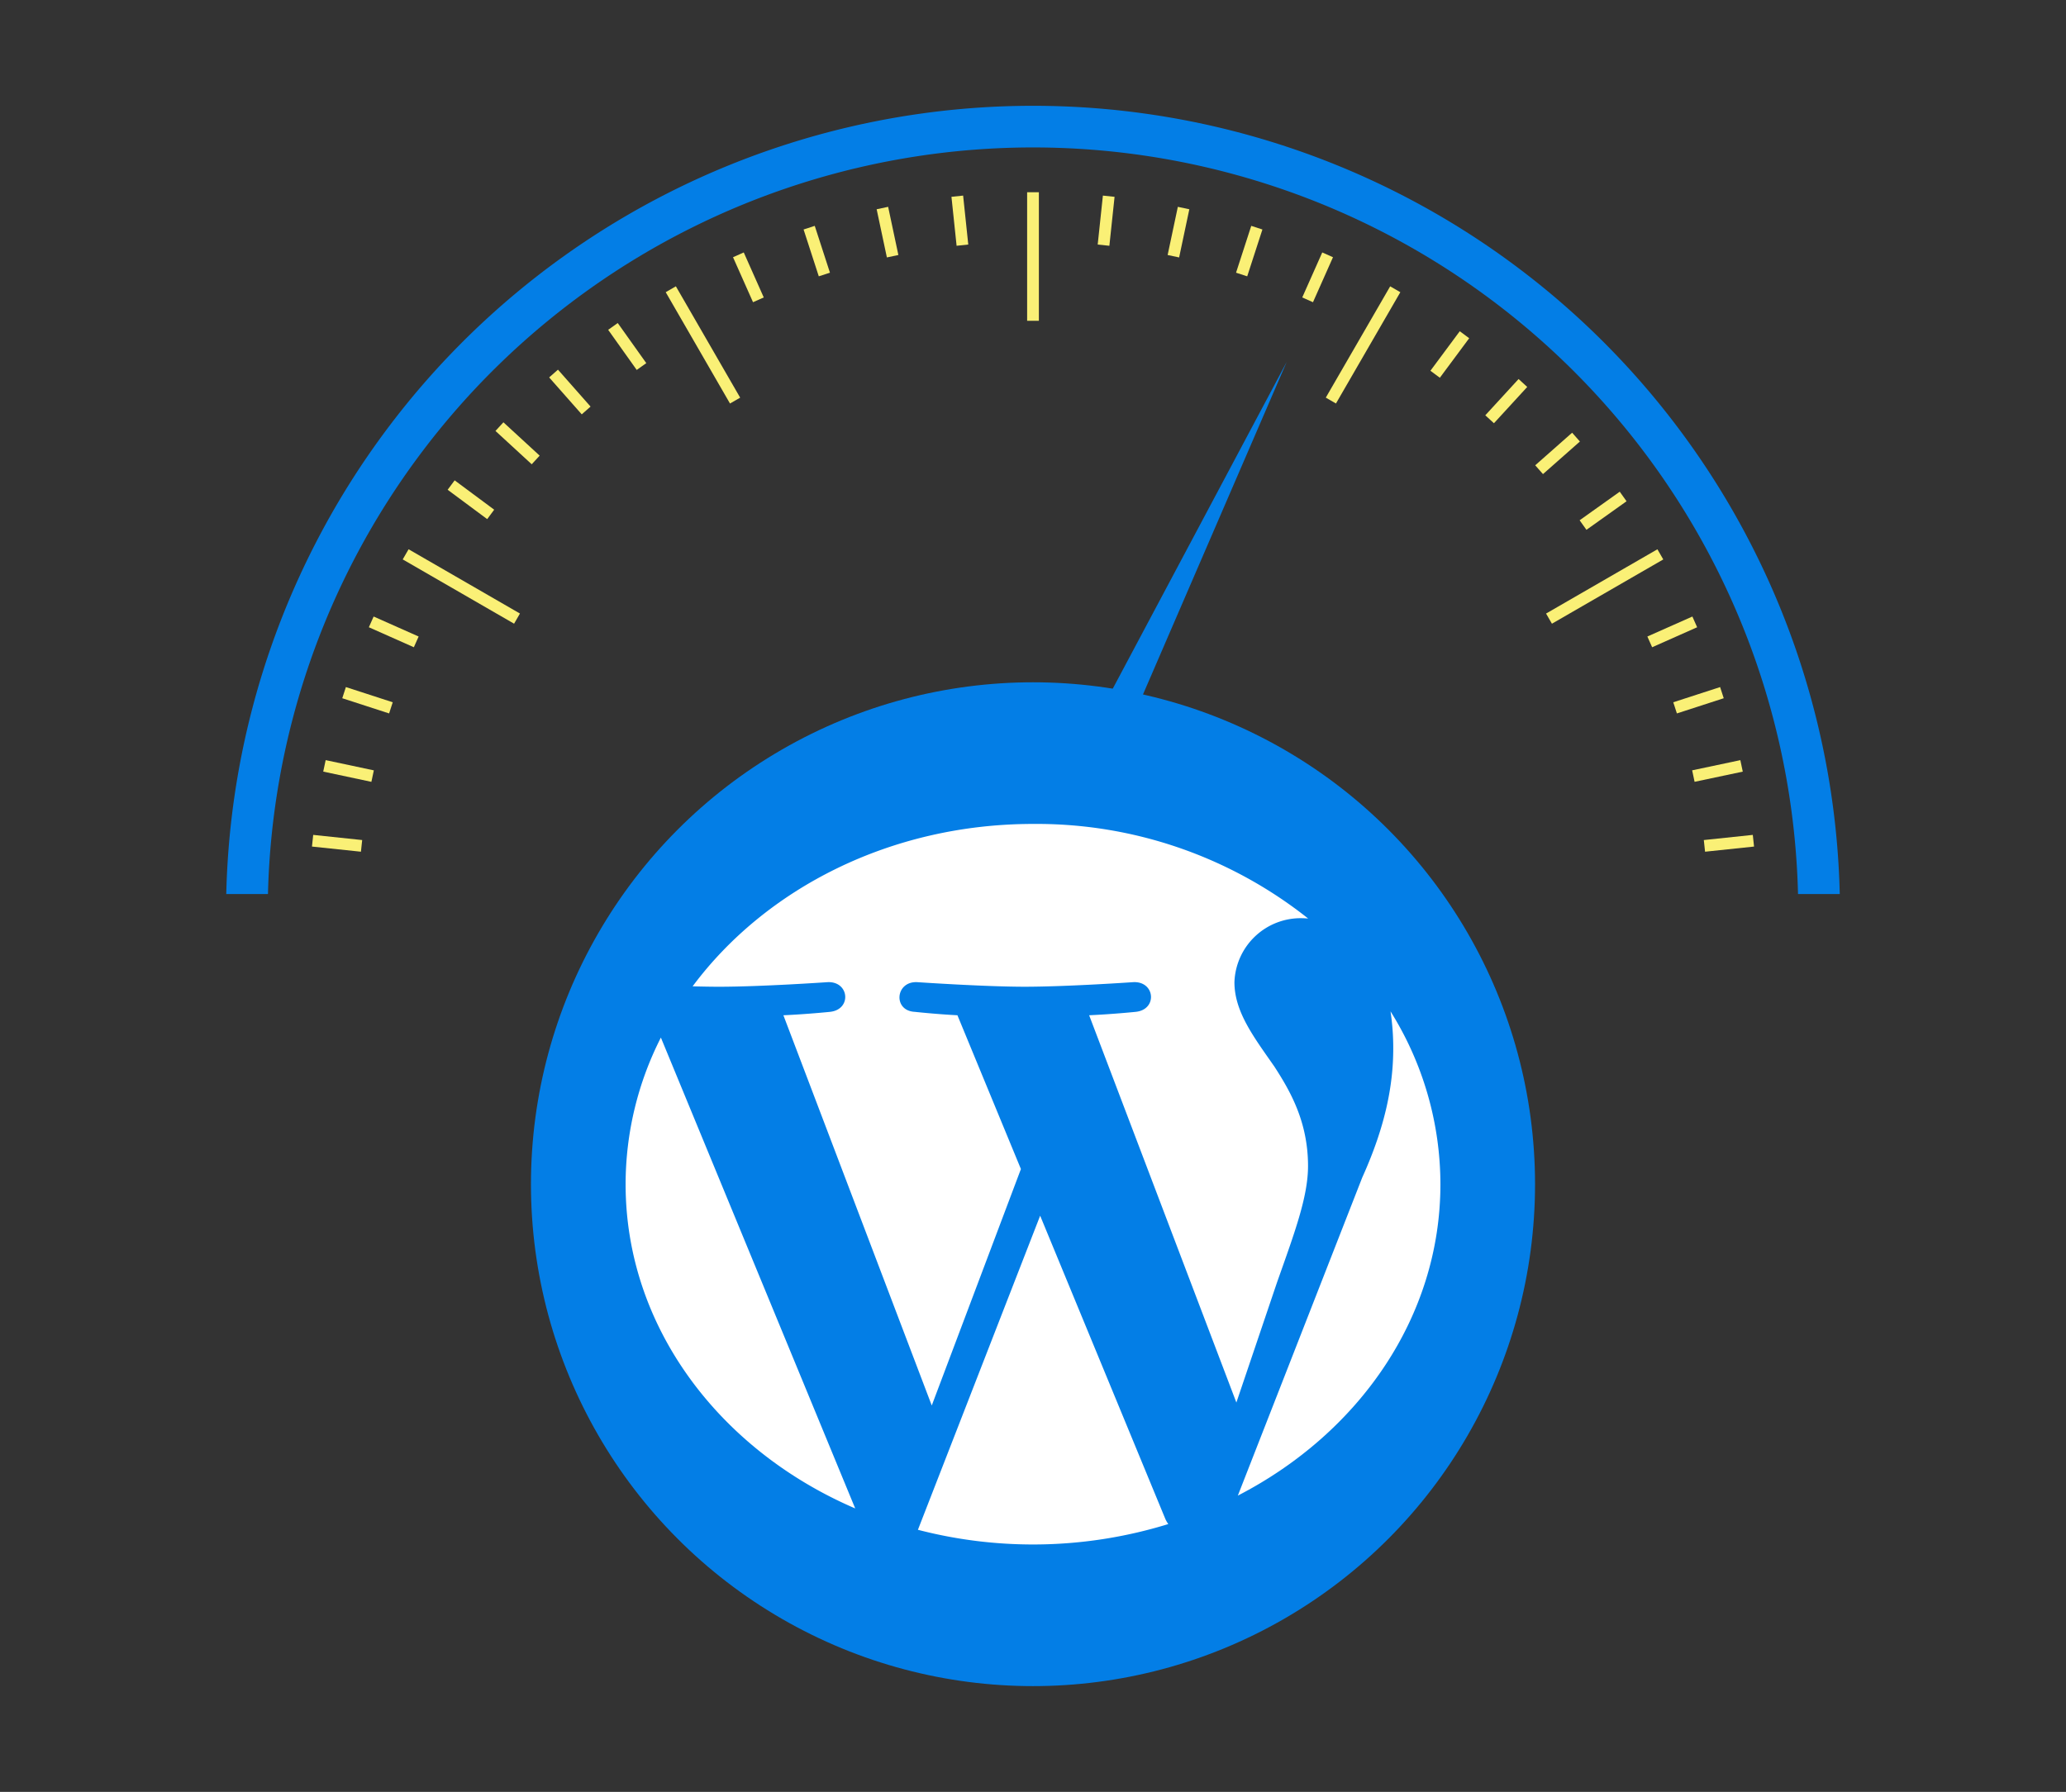 <svg xmlns="http://www.w3.org/2000/svg" xmlns:xlink="http://www.w3.org/1999/xlink" width="302" height="262" viewBox="0 0 302 262">
  <rect x="0" y="0" width="302" height="262" fill="#333333" stroke="none"/>
  <defs>
    <clipPath id="clip-WordPress_Speed_Optimization">
      <rect width="302" height="262"/>
    </clipPath>
  </defs>
  <g id="WordPress_Speed_Optimization" data-name="WordPress Speed Optimization" clip-path="url(#clip-WordPress_Speed_Optimization)">
    <g id="Group_53" data-name="Group 53" transform="translate(-671 -1456)">
      <rect id="Rectangle_695" data-name="Rectangle 695" width="302" height="262" transform="translate(671 1456)" fill="none"/>
      <g id="Group_52" data-name="Group 52" transform="translate(-18.525 -5.123)">
        <g id="Group_50" data-name="Group 50" transform="translate(722.598 1476.59)">
          <path id="Path_212" data-name="Path 212" d="M187.265,369.7a111.861,111.861,0,0,1,223.657,0h6.1a117.958,117.958,0,0,0-235.854,0Z" transform="translate(-181.167 -254.444)" fill="#037ee6"/>
          <g id="Group_48" data-name="Group 48" transform="translate(12.53 12.641)">
            <rect id="Rectangle_715" data-name="Rectangle 715" width="1.717" height="18.795" transform="translate(104.539 0)" fill="#faf076"/>
            <rect id="Rectangle_716" data-name="Rectangle 716" width="18.796" height="1.715" transform="matrix(0.866, -0.5, 0.5, 0.866, 180.394, 61.602)" fill="#faf076"/>
            <rect id="Rectangle_717" data-name="Rectangle 717" width="18.797" height="1.715" transform="translate(148.197 30.03) rotate(-59.958)" fill="#faf076"/>
            <rect id="Rectangle_718" data-name="Rectangle 718" width="1.715" height="18.796" transform="translate(13.266 53.686) rotate(-59.999)" fill="#faf076"/>
            <rect id="Rectangle_719" data-name="Rectangle 719" width="1.715" height="18.797" transform="translate(51.708 14.613) rotate(-29.997)" fill="#faf076"/>
            <g id="Group_42" data-name="Group 42" transform="translate(61.547 0.49)">
              <rect id="Rectangle_720" data-name="Rectangle 720" width="1.715" height="7.198" transform="translate(31.93 0.179) rotate(-6)" fill="#faf076"/>
              <rect id="Rectangle_721" data-name="Rectangle 721" width="1.717" height="7.199" transform="translate(20.996 2) rotate(-11.984)" fill="#faf076"/>
              <rect id="Rectangle_722" data-name="Rectangle 722" width="1.716" height="7.199" transform="translate(10.315 4.956) rotate(-17.98)" fill="#faf076"/>
              <rect id="Rectangle_723" data-name="Rectangle 723" width="1.717" height="7.199" transform="translate(0 9.011) rotate(-23.969)" fill="#faf076"/>
            </g>
            <g id="Group_43" data-name="Group 43" transform="translate(114.855 0.49)">
              <rect id="Rectangle_724" data-name="Rectangle 724" width="7.198" height="1.716" transform="translate(0 7.158) rotate(-83.947)" fill="#faf076"/>
              <rect id="Rectangle_725" data-name="Rectangle 725" width="7.199" height="1.717" transform="translate(10.223 8.687) rotate(-78.049)" fill="#faf076"/>
              <rect id="Rectangle_726" data-name="Rectangle 726" width="7.199" height="1.716" transform="translate(20.223 11.274) rotate(-72.02)" fill="#faf076"/>
              <rect id="Rectangle_727" data-name="Rectangle 727" width="7.199" height="1.717" transform="translate(29.899 14.892) rotate(-66.026)" fill="#faf076"/>
            </g>
            <g id="Group_44" data-name="Group 44" transform="translate(195.203 62.037)">
              <path id="Path_213" data-name="Path 213" d="M948.443,635.531l-.182-1.706,7.16-.753.182,1.706Z" transform="translate(-940.01 -601.144)" fill="#faf076"/>
              <rect id="Rectangle_728" data-name="Rectangle 728" width="7.199" height="1.716" transform="translate(6.547 22.488) rotate(-11.936)" fill="#faf076"/>
              <rect id="Rectangle_729" data-name="Rectangle 729" width="7.199" height="1.716" transform="translate(3.786 12.536) rotate(-17.979)" fill="#faf076"/>
              <rect id="Rectangle_730" data-name="Rectangle 730" width="7.199" height="1.716" transform="translate(0 2.922) rotate(-23.945)" fill="#faf076"/>
            </g>
            <g id="Group_45" data-name="Group 45" transform="translate(19.833 19.123)">
              <rect id="Rectangle_731" data-name="Rectangle 731" width="1.716" height="7.197" transform="translate(23.465 0.995) rotate(-35.437)" fill="#faf076"/>
              <rect id="Rectangle_732" data-name="Rectangle 732" width="1.717" height="7.2" transform="translate(14.838 7.955) rotate(-41.43)" fill="#faf076"/>
              <rect id="Rectangle_733" data-name="Rectangle 733" width="1.715" height="7.198" transform="matrix(0.677, -0.736, 0.736, 0.677, 6.99, 15.779)" fill="#faf076"/>
              <rect id="Rectangle_734" data-name="Rectangle 734" width="1.716" height="7.199" transform="translate(0 24.38) rotate(-53.405)" fill="#faf076"/>
            </g>
            <g id="Group_46" data-name="Group 46" transform="translate(163.49 20.323)">
              <rect id="Rectangle_735" data-name="Rectangle 735" width="7.199" height="1.716" transform="translate(21.812 27.64) rotate(-35.47)" fill="#faf076"/>
              <rect id="Rectangle_736" data-name="Rectangle 736" width="7.199" height="1.717" transform="translate(15.318 19.602) rotate(-41.447)" fill="#faf076"/>
              <rect id="Rectangle_737" data-name="Rectangle 737" width="7.198" height="1.715" transform="matrix(0.676, -0.737, 0.737, 0.676, 8.022, 12.292)" fill="#faf076"/>
              <rect id="Rectangle_738" data-name="Rectangle 738" width="7.198" height="1.716" transform="translate(0 5.779) rotate(-53.413)" fill="#faf076"/>
            </g>
            <g id="Group_47" data-name="Group 47" transform="translate(0 62.036)">
              <path id="Path_214" data-name="Path 214" d="M232.827,635.531l-7.159-.753.181-1.706,7.159.753Z" transform="translate(-225.669 -601.143)" fill="#faf076"/>
              <rect id="Rectangle_739" data-name="Rectangle 739" width="1.716" height="7.199" transform="matrix(0.208, -0.978, 0.978, 0.208, 1.645, 22.675)" fill="#faf076"/>
              <rect id="Rectangle_740" data-name="Rectangle 740" width="1.716" height="7.199" transform="translate(4.428 11.947) rotate(-72.017)" fill="#faf076"/>
              <rect id="Rectangle_741" data-name="Rectangle 741" width="1.717" height="7.198" transform="translate(8.316 1.569) rotate(-66.034)" fill="#faf076"/>
            </g>
          </g>
          <path id="Path_215" data-name="Path 215" d="M584.4,629.777a7.163,7.163,0,1,0,7.163,7.163A7.163,7.163,0,0,0,584.4,629.777Zm0,10.575a3.411,3.411,0,1,1,3.411-3.411A3.411,3.411,0,0,1,584.4,640.352Z" transform="translate(-465.721 -524.098)" fill="#4e5558"/>
          <g id="Group_49" data-name="Group 49" transform="translate(107.888 37.454)">
            <path id="Path_216" data-name="Path 216" d="M608.131,455.34l29.328-67.874L602.745,452.69A6.828,6.828,0,0,1,608.131,455.34Z" transform="translate(-590.336 -387.466)" fill="#037ee6"/>
            <path id="Path_217" data-name="Path 217" d="M563.365,669.483l-6.721,12.629h4.728l2.446,3.914,5.862-13.566c-.212.02-.426.032-.644.032A6.841,6.841,0,0,1,563.365,669.483Z" transform="translate(-556.643 -593.572)" fill="#037ee6"/>
          </g>
        </g>
        <ellipse id="Ellipse_21" data-name="Ellipse 21" cx="73.387" cy="73.387" rx="73.387" ry="73.387" transform="translate(767.138 1560.883)" fill="#037ee6"/>
        <g id="Group_51" data-name="Group 51" transform="translate(780.974 1581.592)">
          <path id="Path_136" data-name="Path 136" d="M224.367,405.657c0,20.851,13.7,38.869,33.563,47.409l-28.407-68.846A47.385,47.385,0,0,0,224.367,405.657ZM324.121,403c0-6.51-2.644-11.019-4.911-14.528-3.019-4.339-5.847-8.014-5.847-12.353a9.69,9.69,0,0,1,10-9.35c.264,0,.514.029.773.042a63.812,63.812,0,0,0-40.216-13.828c-20.8,0-39.109,9.442-49.757,23.743,1.4.037,2.715.062,3.832.062,6.229,0,15.871-.669,15.871-.669,3.21-.167,3.589,4,.383,4.339,0,0-3.227.336-6.817.5l21.686,57.057,13.033-34.573-9.28-22.485c-3.207-.166-6.245-.5-6.245-.5-3.209-.166-2.833-4.506.376-4.339,0,0,9.835.668,15.686.668,6.228,0,15.871-.668,15.871-.668,3.212-.167,3.59,4,.382,4.339,0,0-3.233.336-6.816.5l21.521,56.625,5.939-17.558c2.576-7.286,4.535-12.519,4.535-17.028Z" transform="translate(-224.367 -352.981)" fill="#fff"/>
          <path id="Path_137" data-name="Path 137" d="M295.786,417.205l-17.868,45.924a66.981,66.981,0,0,0,36.6-.839,4.3,4.3,0,0,1-.424-.726ZM347,387.325a35.822,35.822,0,0,1,.4,5.417c0,5.345-1.129,11.354-4.528,18.868l-18.19,46.521c17.7-9.132,29.613-26.1,29.613-45.532A47.7,47.7,0,0,0,347,387.325Z" transform="translate(-235.189 -359.921)" fill="#fff"/>
        </g>
      </g>
    </g>
  </g>
</svg>
